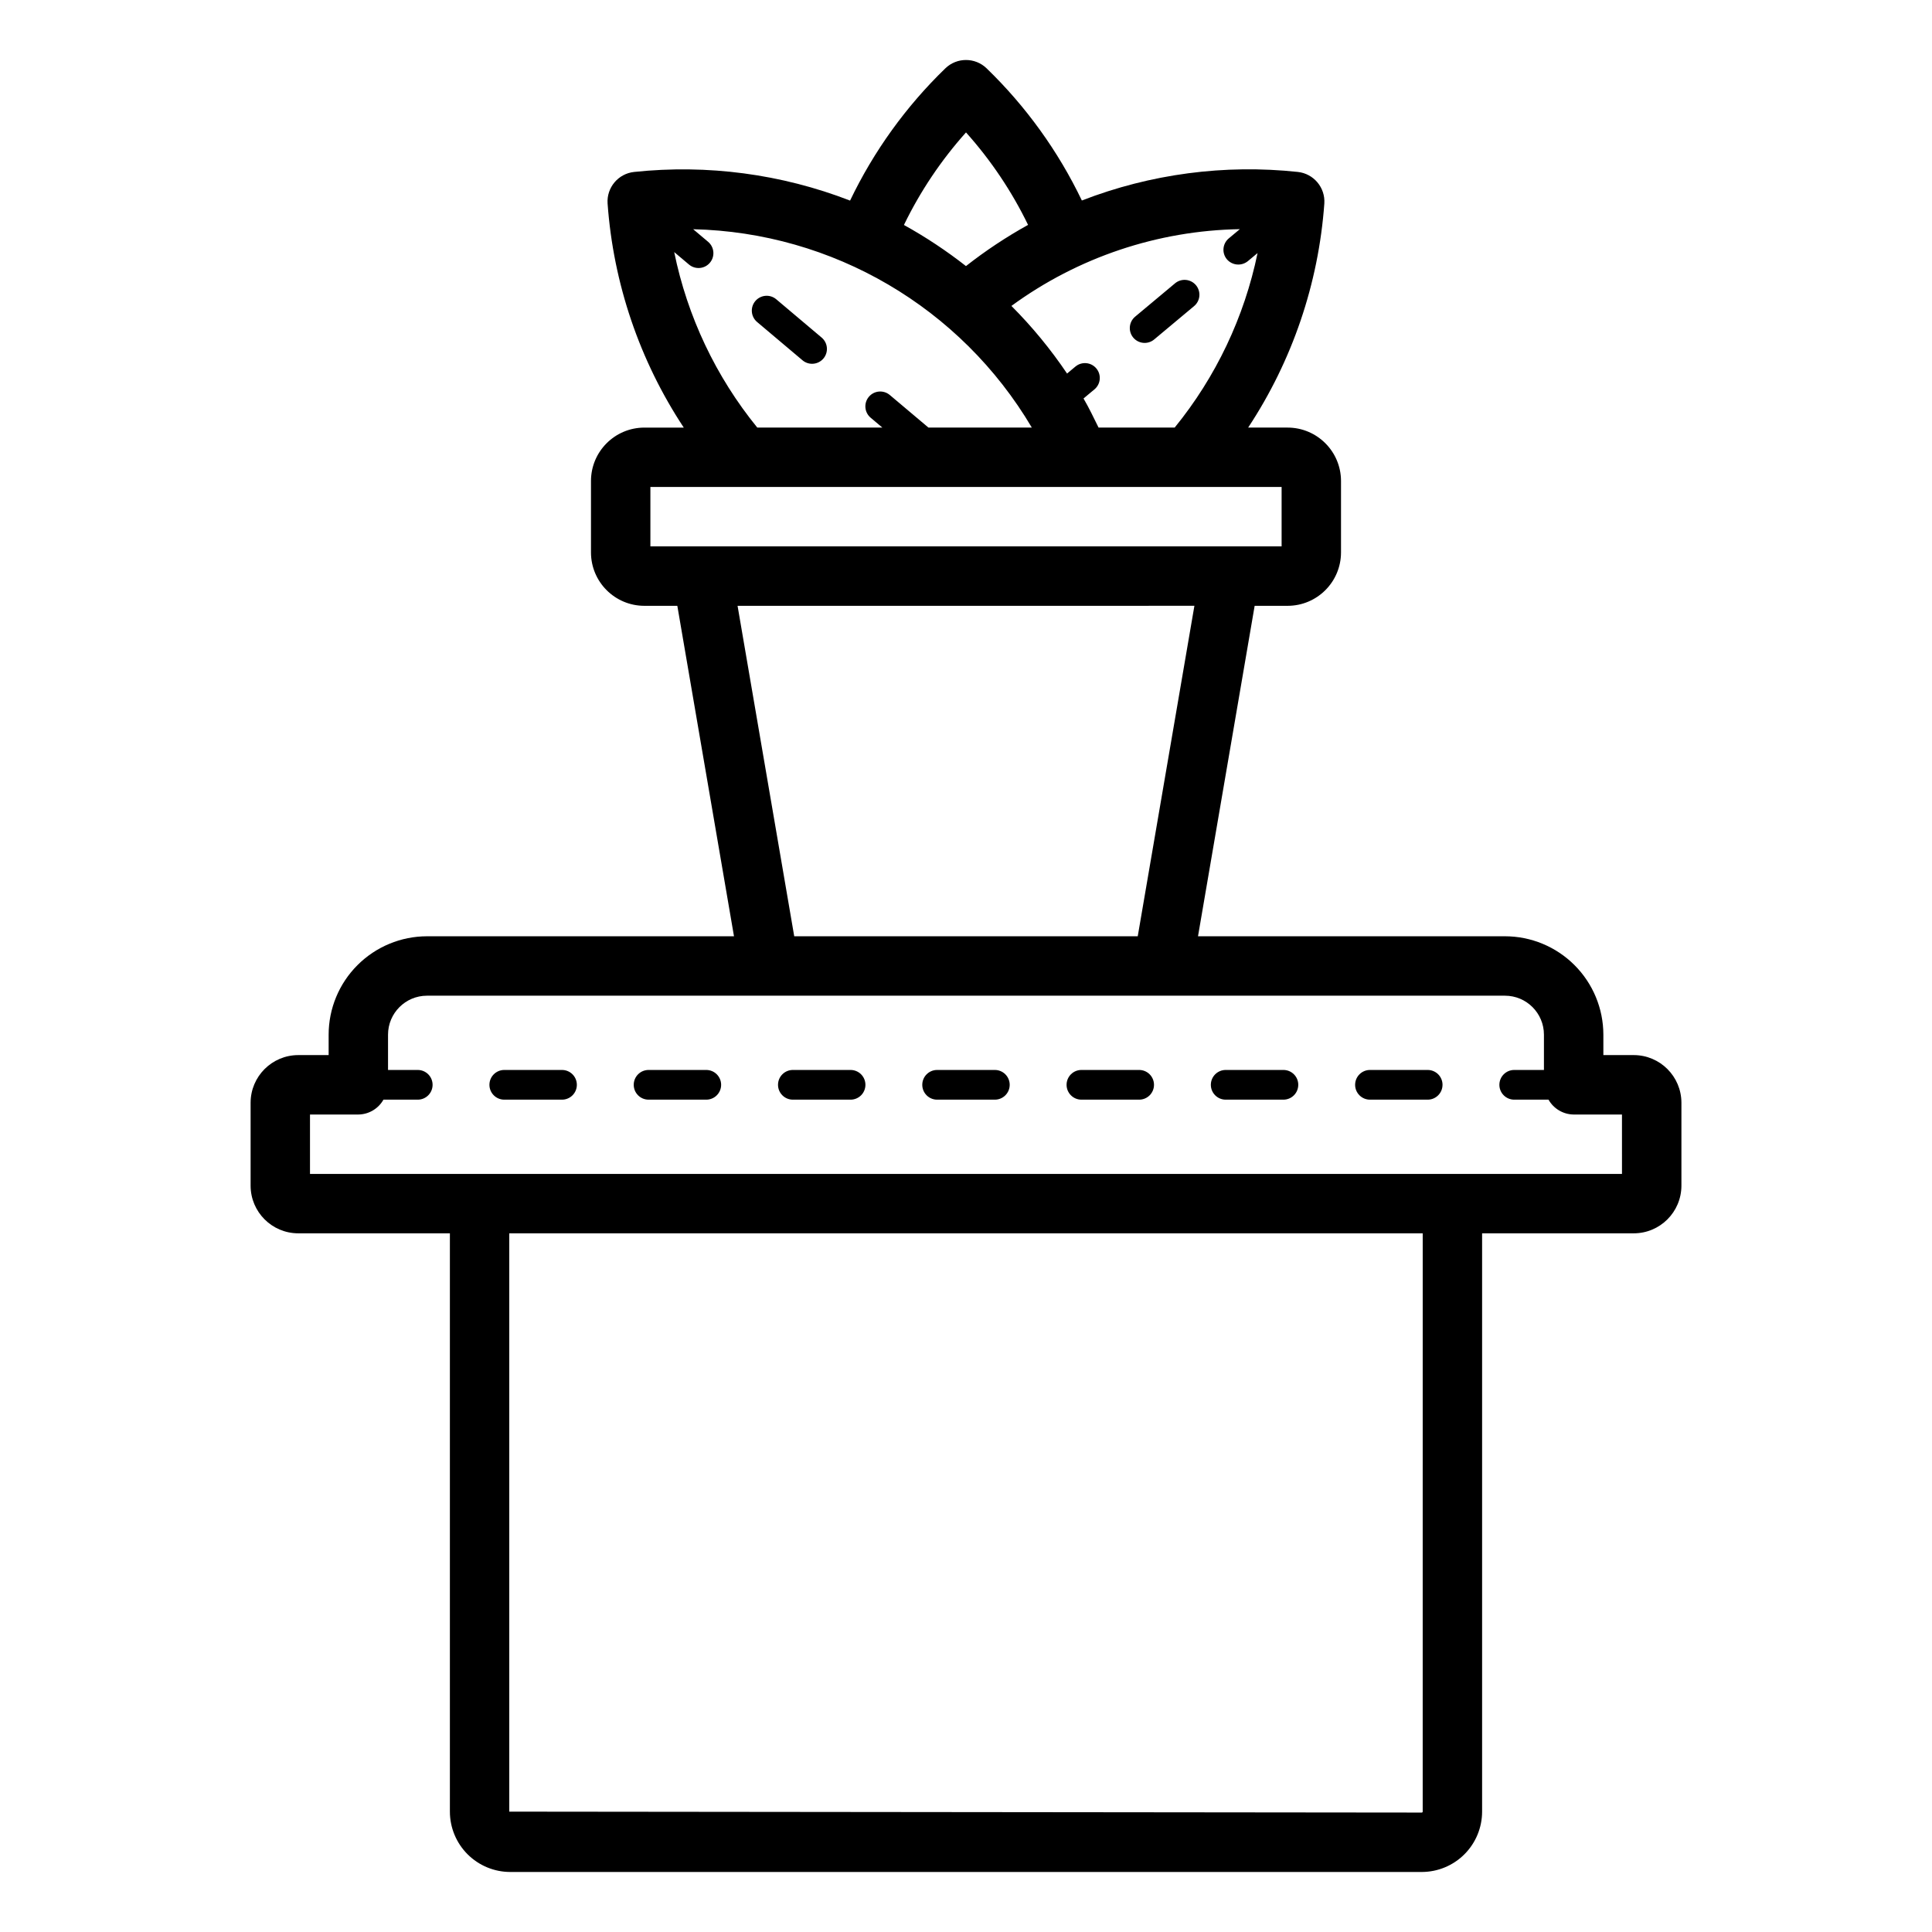 <?xml version="1.0" encoding="UTF-8"?>
<!-- Uploaded to: SVG Find, www.svgrepo.com, Generator: SVG Find Mixer Tools -->
<svg fill="#000000" width="800px" height="800px" version="1.1" viewBox="144 144 512 512" xmlns="http://www.w3.org/2000/svg">
 <path d="m576.96 423.61h-8.051v-5.414c-0.008-6.914-2.758-13.539-7.644-18.426-4.887-4.891-11.512-7.641-18.426-7.648h-81.355l15.012-87.578h8.738v0.004c7.809-0.008 14.137-6.336 14.148-14.145v-18.941c-0.012-7.809-6.34-14.137-14.148-14.148h-10.461c11.707-17.734 18.66-38.18 20.188-59.379 0.285-4.223-2.816-7.918-7.027-8.371-19.406-2.078-39.027 0.516-57.23 7.57-6.269-13.082-14.82-24.945-25.25-35.031-3.047-2.938-7.871-2.938-10.918 0-10.434 10.094-18.984 21.965-25.258 35.055-18.203-7.047-37.824-9.648-57.234-7.59-4.211 0.449-7.316 4.144-7.027 8.371 1.527 21.195 8.477 41.645 20.188 59.379h-10.445c-7.809 0.008-14.137 6.336-14.145 14.145v18.941c0.008 7.809 6.336 14.137 14.145 14.145h8.738l15.016 87.574h-81.355c-6.91 0.008-13.539 2.758-18.426 7.648-4.887 4.887-7.637 11.512-7.641 18.426v5.414h-8.051c-6.973 0.008-12.621 5.656-12.629 12.629v21.98-0.004c0.008 6.973 5.656 12.621 12.629 12.629h40.184v153.26c0.004 4.238 1.691 8.305 4.688 11.301 3 3 7.062 4.684 11.301 4.688h241.57c4.238-0.004 8.305-1.688 11.301-4.688 3-2.996 4.684-7.062 4.688-11.301v-153.26h40.188c6.973-0.008 12.621-5.656 12.633-12.629v-21.977c-0.012-6.973-5.66-12.621-12.633-12.629zm-104.39-218.88-2.93 2.445c-1.668 1.395-1.895 3.875-0.5 5.543 1.406 1.641 3.863 1.859 5.543 0.5l2.582-2.152c-3.5 16.957-11.035 32.824-21.965 46.25h-20.168c-1.285-2.598-2.531-5.227-3.988-7.715l2.949-2.461v0.004c1.625-1.406 1.824-3.852 0.449-5.504-1.379-1.648-3.82-1.887-5.492-0.539l-2.269 1.895c-4.332-6.43-9.27-12.434-14.746-17.922 17.594-12.871 38.738-19.977 60.535-20.344zm-72.57-25.637c6.594 7.363 12.133 15.613 16.449 24.504-5.766 3.195-11.27 6.848-16.457 10.918-5.184-4.062-10.68-7.707-16.441-10.895 4.316-8.902 9.852-17.156 16.449-24.527zm-77.328 31.711 3.91 3.297c1.664 1.402 4.144 1.191 5.547-0.473 1.402-1.66 1.191-4.144-0.473-5.547l-3.957-3.336c36.984 0.848 70.914 20.723 89.742 52.566h-27.395l-10.242-8.633c-1.664-1.398-4.148-1.188-5.547 0.473-1.402 1.664-1.191 4.148 0.473 5.547l3.102 2.613h-33.145c-10.984-13.496-18.539-29.453-22.016-46.508zm-6.312 77.996v-15.742h167.28v15.742zm144.17 15.742-15.016 87.578h-91.035l-15.016-87.574zm60.5 319.56c-0.004 0.133-0.113 0.242-0.246 0.246l-241.82-0.246v-153.26h242.07zm52.812-169h-347.69v-15.742h12.809c2.762-0.031 5.297-1.531 6.656-3.938h9.086c2.176 0 3.938-1.762 3.938-3.934 0-2.176-1.762-3.938-3.938-3.938h-7.871v-9.352c0.004-5.703 4.625-10.324 10.324-10.328h285.68c5.703 0.004 10.32 4.625 10.324 10.328v9.352h-7.871c-2.176 0-3.938 1.762-3.938 3.938 0 2.172 1.762 3.934 3.938 3.934h9.09-0.004c1.359 2.406 3.894 3.906 6.656 3.938h12.809zm-124.02-23.613c0 1.043-0.414 2.043-1.152 2.781s-1.738 1.152-2.781 1.152h-15.301c-2.172 0-3.934-1.762-3.934-3.934 0-2.176 1.762-3.938 3.934-3.938h15.301c1.043 0 2.043 0.414 2.781 1.152s1.152 1.738 1.152 2.785zm-152.95 0c0 1.043-0.414 2.043-1.152 2.781-0.738 0.738-1.738 1.152-2.785 1.152h-15.293c-2.176 0-3.938-1.762-3.938-3.934 0-2.176 1.762-3.938 3.938-3.938h15.293c1.047 0 2.047 0.414 2.785 1.152 0.738 0.738 1.152 1.738 1.152 2.785zm191.18 0c0 1.043-0.414 2.043-1.152 2.781-0.738 0.738-1.738 1.152-2.781 1.152h-15.297c-2.172 0-3.934-1.762-3.934-3.934 0-2.176 1.762-3.938 3.934-3.938h15.297c1.047 0 2.047 0.414 2.785 1.152s1.152 1.738 1.152 2.785zm38.23 0c0 1.043-0.414 2.043-1.152 2.781-0.738 0.738-1.738 1.152-2.781 1.152h-15.289c-2.172 0-3.938-1.762-3.938-3.934 0-2.176 1.766-3.938 3.938-3.938h15.289c1.047 0 2.047 0.414 2.785 1.152s1.152 1.738 1.152 2.785zm-114.7 0c0 1.043-0.414 2.043-1.152 2.781-0.738 0.738-1.738 1.152-2.781 1.152h-15.301c-2.172 0-3.934-1.762-3.934-3.934 0-2.176 1.762-3.938 3.934-3.938h15.301c1.043 0 2.043 0.414 2.781 1.152 0.738 0.738 1.152 1.738 1.152 2.785zm-76.477 0h0.004c0 1.043-0.418 2.043-1.156 2.781-0.734 0.738-1.738 1.152-2.781 1.152h-15.289c-2.176 0-3.938-1.762-3.938-3.934 0-2.176 1.762-3.938 3.938-3.938h15.289c1.043 0 2.047 0.414 2.781 1.152 0.738 0.738 1.156 1.738 1.156 2.785zm38.238 0h0.004c0 1.043-0.418 2.043-1.152 2.781-0.738 0.738-1.742 1.152-2.785 1.152h-15.289c-2.176 0-3.938-1.762-3.938-3.934 0-2.176 1.762-3.938 3.938-3.938h15.289c1.043 0 2.047 0.414 2.785 1.152 0.734 0.738 1.152 1.738 1.152 2.785zm-16.672-192.01-12.039-10.156c-1.656-1.402-1.863-3.879-0.465-5.539 1.398-1.66 3.875-1.875 5.539-0.48l12.039 10.156c1.66 1.402 1.875 3.883 0.473 5.547-1.402 1.66-3.883 1.875-5.547 0.473zm87.652-6.012c-1.391-1.672-1.168-4.152 0.5-5.547l10.516-8.789c0.797-0.691 1.84-1.035 2.894-0.953 1.055 0.086 2.031 0.59 2.711 1.402 0.676 0.812 1 1.863 0.895 2.914-0.105 1.055-0.633 2.019-1.457 2.68l-10.516 8.789c-1.668 1.391-4.148 1.168-5.543-0.496z"/>
</svg>